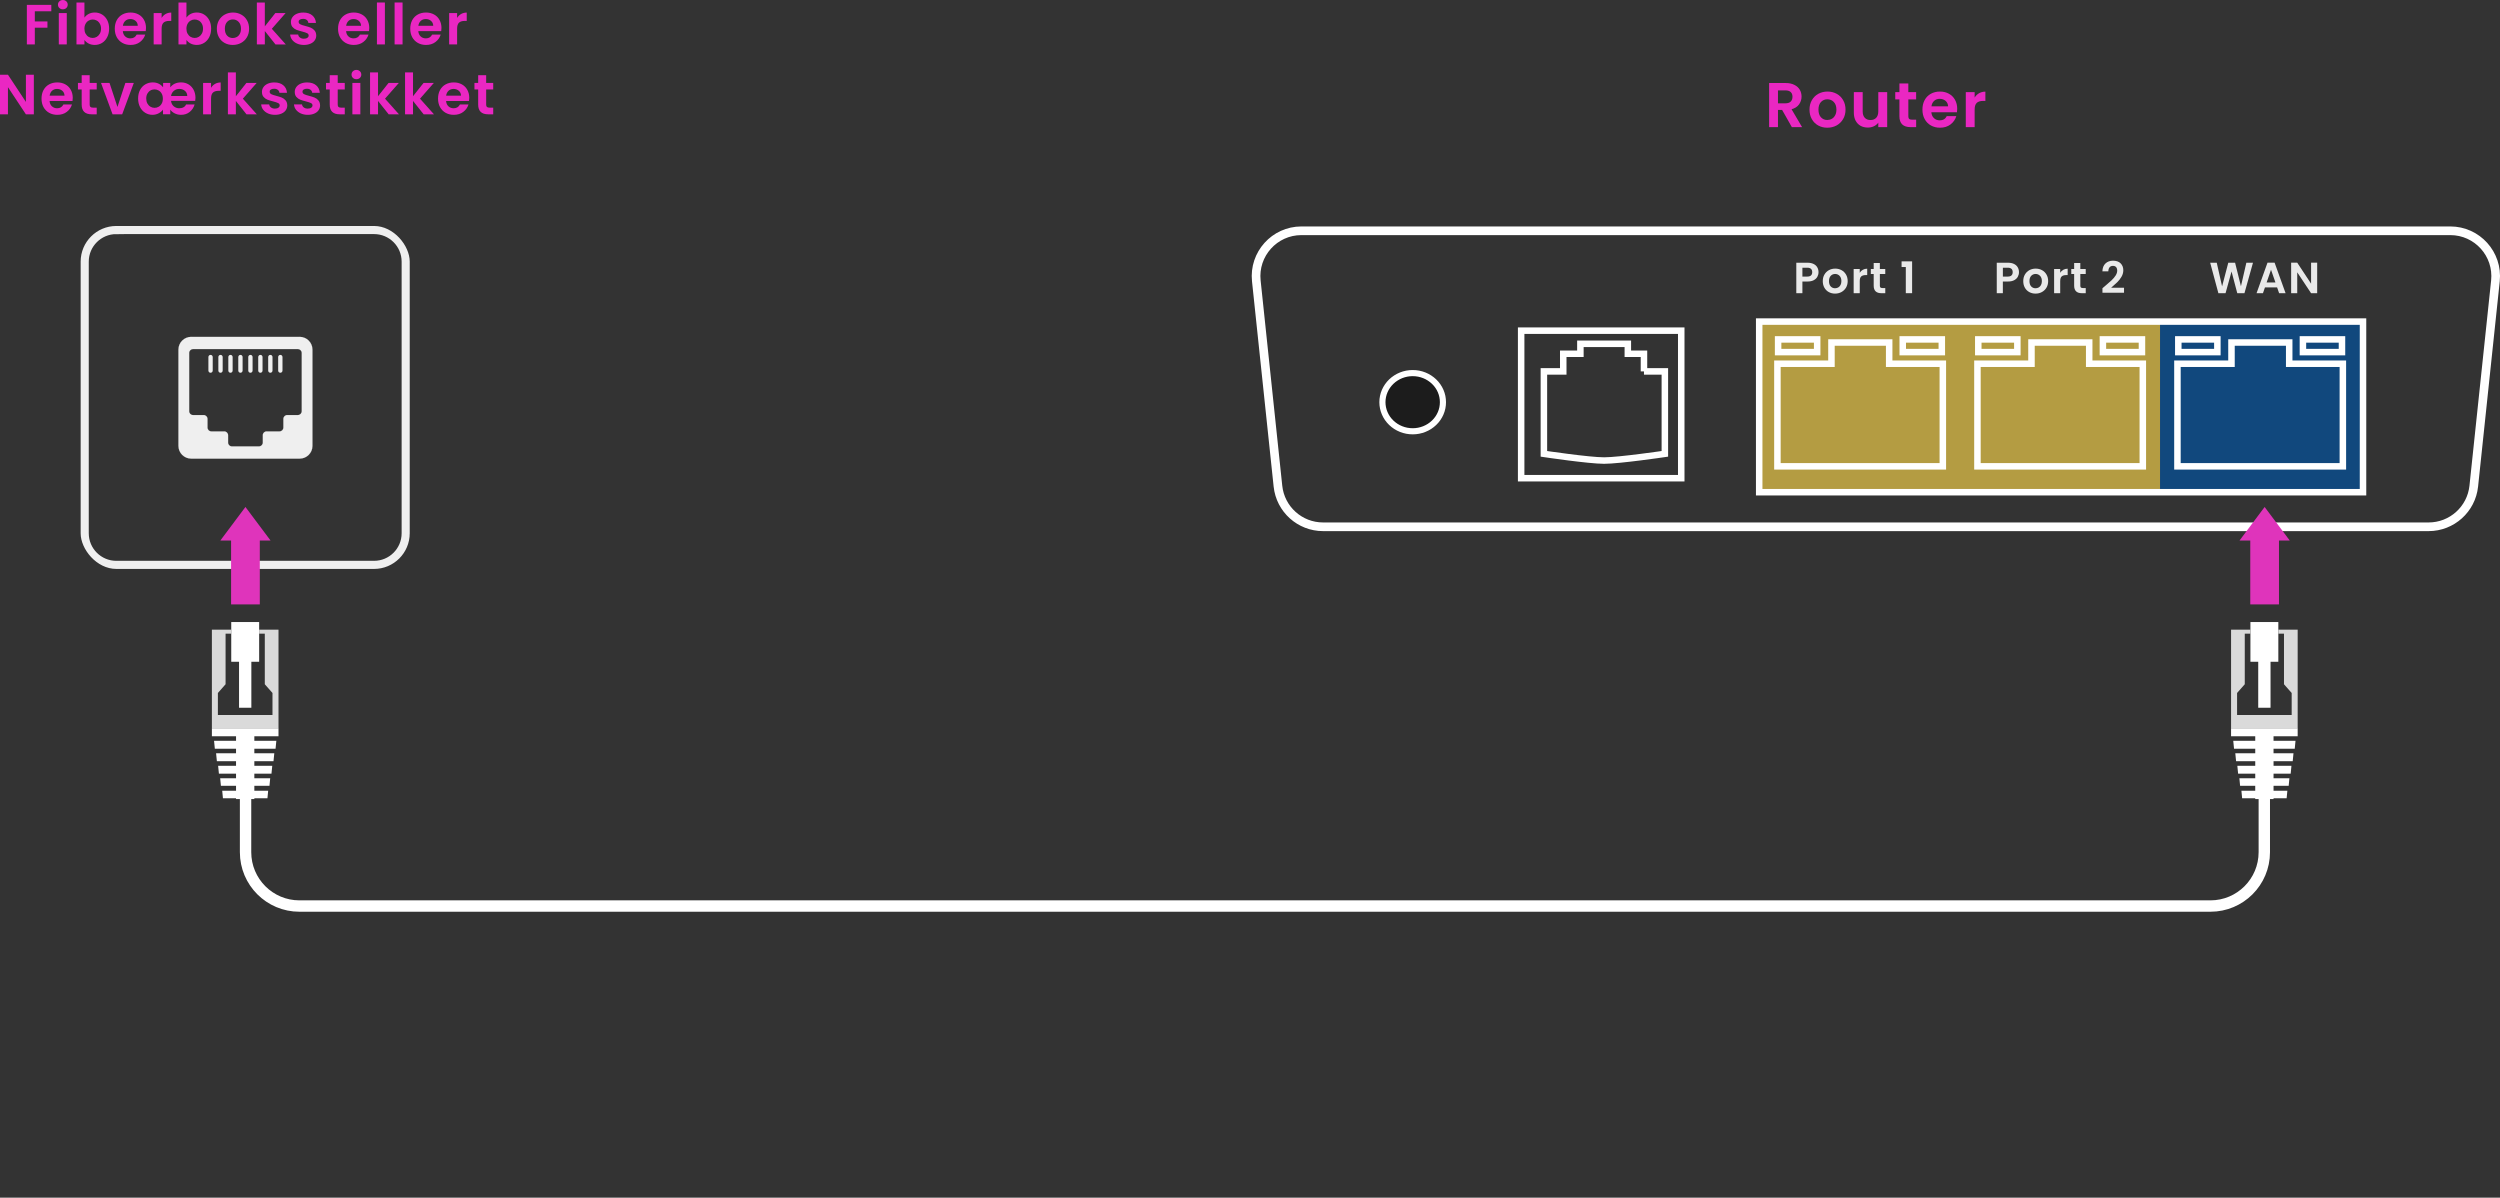 <?xml version="1.0" encoding="UTF-8"?>
<svg xmlns="http://www.w3.org/2000/svg" xmlns:xlink="http://www.w3.org/1999/xlink" id="Layer_1" data-name="Layer 1" viewBox="0 0 1538.09 736.86">
  <rect x="0" y="0" width="1538.09" height="736.86" fill="#333333" stroke="none"/>
  <defs>
    <style>      .cls-1 {        clip-path: url(#clippath-6);      }      .cls-2 {        clip-path: url(#clippath-7);      }      .cls-3 {        clip-path: url(#clippath-4);      }      .cls-4 {        clip-path: url(#clippath-9);      }      .cls-5 {        clip-path: url(#clippath-10);      }      .cls-6 {        fill: rgba(214, 183, 70, .79);      }      .cls-7 {        fill: #e9e9e9;      }      .cls-8 {        fill: #fff;      }      .cls-8, .cls-9 {        fill-rule: evenodd;      }      .cls-10 {        clip-path: url(#clippath-11);      }      .cls-11, .cls-12, .cls-13, .cls-14, .cls-15 {        fill: none;      }      .cls-16 {        fill: #ea27c2;      }      .cls-17 {        clip-path: url(#clippath-1);      }      .cls-12 {        stroke-miterlimit: 4;        stroke-width: 7px;      }      .cls-12, .cls-18, .cls-14, .cls-15 {        stroke: #fff;      }      .cls-19 {        clip-path: url(#clippath-5);      }      .cls-20 {        clip-path: url(#clippath-8);      }      .cls-18 {        fill: #1c1c1c;        stroke-width: 3.77px;      }      .cls-18, .cls-14, .cls-15 {        stroke-miterlimit: 13.33;      }      .cls-21 {        clip-path: url(#clippath-3);      }      .cls-22 {        clip-path: url(#clippath-12);      }      .cls-9 {        fill: #dadada;      }      .cls-23 {        fill: #df34bb;      }      .cls-24 {        fill: #efefef;      }      .cls-13 {        stroke: #efefef;        stroke-miterlimit: 3.99;        stroke-width: 9.98px;      }      .cls-14 {        stroke-width: 4px;      }      .cls-15 {        stroke-width: 5.33px;      }      .cls-25 {        clip-path: url(#clippath-2);      }      .cls-26 {        clip-path: url(#clippath-13);      }      .cls-27 {        clip-path: url(#clippath);      }      .cls-28 {        fill: rgba(8, 78, 144, .79);      }    </style>
    <clipPath id="clippath">
      <rect class="cls-11" x="893.3" y="154.53" width="188" height="172.5"></rect>
    </clipPath>
    <clipPath id="clippath-1">
      <rect class="cls-11" x="770.09" y="139.03" width="768" height="188"></rect>
    </clipPath>
    <clipPath id="clippath-2">
      <rect class="cls-11" x="1383.96" y="382.63" width="18.67" height="53.24"></rect>
    </clipPath>
    <clipPath id="clippath-3">
      <rect class="cls-11" x="1372.63" y="447.87" width="41" height="43.76"></rect>
    </clipPath>
    <clipPath id="clippath-4">
      <rect class="cls-11" x="1372.63" y="386.54" width="41" height="62.67"></rect>
    </clipPath>
    <clipPath id="clippath-5">
      <rect class="cls-11" x="141.3" y="382.63" width="18.67" height="53.24"></rect>
    </clipPath>
    <clipPath id="clippath-6">
      <rect class="cls-11" x="130.36" y="447.87" width="41" height="43.76"></rect>
    </clipPath>
    <clipPath id="clippath-7">
      <rect class="cls-11" x="130.36" y="386.54" width="41" height="62.67"></rect>
    </clipPath>
    <clipPath id="clippath-8">
      <rect class="cls-11" x="1377.83" y="311.88" width="31" height="59.99"></rect>
    </clipPath>
    <clipPath id="clippath-9">
      <rect class="cls-11" x="109.74" y="207.21" width="83" height="75"></rect>
    </clipPath>
    <clipPath id="clippath-10">
      <rect class="cls-11" x="109.74" y="207.21" width="83" height="75"></rect>
    </clipPath>
    <clipPath id="clippath-11">
      <rect class="cls-11" x="49.62" y="139.03" width="202.57" height="211"></rect>
    </clipPath>
    <clipPath id="clippath-12">
      <rect class="cls-11" x="49.62" y="139.03" width="202.46" height="211" rx="21.95" ry="21.95"></rect>
    </clipPath>
    <clipPath id="clippath-13">
      <rect class="cls-11" x="135.56" y="311.88" width="31" height="59.99"></rect>
    </clipPath>
  </defs>
  <g id="_8053cf5f39" data-name="8053cf5f39">
    <path class="cls-28" d="M1328.94,197.85h124.88v104.98h-124.88v-104.98Z"></path>
    <path class="cls-6" d="M1081.97,197.85h246.96v104.98h-246.96v-104.98Z"></path>
    <path class="cls-14" d="M1082.32,197.85h371.49v104.98h-371.49v-104.98Z"></path>
    <path class="cls-14" d="M1162.29,223.78v-13.06h-35.51v13.06h-33.25v63.13h101.77v-63.13h-33.01Z"></path>
    <path class="cls-14" d="M1093.96,208.82h24.03v7.81h-24.03v-7.81Z"></path>
    <path class="cls-14" d="M1170.64,208.82h24.03v7.81h-24.03v-7.81Z"></path>
    <path class="cls-14" d="M1285.35,223.78v-13.06h-35.51v13.06h-33.25v63.13h101.75v-63.13h-32.99Z"></path>
    <path class="cls-14" d="M1217.11,208.82h24.03v7.81h-24.03v-7.81Z"></path>
    <path class="cls-14" d="M1293.78,208.82h24.03v7.81h-24.03v-7.81Z"></path>
    <path class="cls-14" d="M1408.4,223.78v-13.06h-35.51v13.06h-33.25v63.13h101.77v-63.13h-33.01Z"></path>
    <path class="cls-14" d="M1340.17,208.82h24.03v7.81h-24.03v-7.81Z"></path>
    <path class="cls-14" d="M1416.84,208.82h24.03v7.81h-24.03v-7.81Z"></path>
    <path class="cls-14" d="M935.87,203.44h98.49v90.77h-98.49v-90.77Z"></path>
    <g class="cls-27">
      <path class="cls-14" d="M1011.43,228.5v-10.85h-9.93v-6.13h-29.19v6.13h-10.54v10.85h-11.91v50.72s27.73,4.13,37.04,4.13,37.38-4.13,37.38-4.13v-50.72h-12.85Z"></path>
    </g>
    <path class="cls-18" d="M887.75,247.44c0,1.18-.12,2.34-.35,3.49-.24,1.16-.59,2.28-1.06,3.36-.47,1.09-1.04,2.12-1.72,3.1-.68.98-1.45,1.88-2.32,2.71-.86.83-1.8,1.57-2.82,2.23-1.02.65-2.09,1.2-3.22,1.65-1.13.45-2.3.79-3.49,1.02-1.2.23-2.41.34-3.63.34s-2.44-.11-3.64-.34c-1.2-.23-2.36-.57-3.49-1.02-1.13-.45-2.2-1-3.22-1.65-1.02-.66-1.96-1.4-2.82-2.23-.86-.83-1.64-1.73-2.32-2.71-.68-.98-1.25-2.01-1.72-3.1-.47-1.08-.82-2.2-1.06-3.36-.24-1.15-.36-2.32-.36-3.49s.12-2.34.36-3.49c.23-1.15.59-2.27,1.06-3.36.47-1.08,1.04-2.12,1.72-3.09.68-.98,1.45-1.89,2.32-2.72.86-.83,1.8-1.57,2.82-2.22,1.02-.66,2.09-1.21,3.22-1.66,1.13-.45,2.29-.79,3.49-1.02,1.2-.23,2.41-.34,3.64-.34s2.43.11,3.63.34c1.2.23,2.36.57,3.49,1.02,1.13.45,2.2,1,3.22,1.66,1.02.65,1.95,1.4,2.82,2.22.86.83,1.64,1.74,2.32,2.72.68.97,1.25,2.01,1.72,3.09.47,1.09.82,2.21,1.06,3.36.23,1.16.35,2.32.35,3.49Z"></path>
    <g class="cls-17">
      <path class="cls-15" d="M1494.17,324.1h-680.16c-14.29,0-26.27-10.78-27.77-24.98l-13.31-126.29c-1.75-16.49,11.18-30.85,27.76-30.85h706.81c16.58,0,29.51,14.36,27.78,30.85l-13.33,126.29c-1.51,14.2-13.49,24.98-27.78,24.98Z"></path>
    </g>
    <path class="cls-12" d="M151.08,491.15v33.14c0,18.3,14.84,33.14,33.14,33.14h1175.72c18.3,0,33.14-14.84,33.14-33.14v-33.14"></path>
    <g class="cls-25">
      <path class="cls-8" d="M1384.53,382.7h17.18v24.44h-4.8v28.29h-7.57v-28.29h-4.8v-24.44"></path>
    </g>
    <g class="cls-21">
      <path class="cls-8" d="M1387.49,452.96h-14.86v-4.94h40.98v4.94h-14.85v2.82h13.52l-.47,4.85h-13.05v2.82h12.27l-.47,4.85h-11.79v2.83h11.01l-.47,4.85h-10.54v2.82h9.76l-.45,4.66h-9.31v3.02h8.5l-.45,4.66h-8.05v245.72h-11.27v-245.72h-8.06l-.44-4.66h8.5v-3.02h-9.31l-.44-4.66h9.76v-2.82h-10.54l-.48-4.85h11.02v-2.83h-11.79l-.48-4.85h12.27v-2.82h-13.05l-.48-4.85h13.53v-2.82"></path>
    </g>
    <g class="cls-3">
      <path class="cls-9" d="M1401.71,387.39h11.9v60.64h-40.98v-60.64h11.9v2.45h-3.47v31.14l-4.73,5.37v13.54h33.59v-13.54l-4.73-5.37v-31.14h-3.48v-2.45"></path>
    </g>
    <g class="cls-19">
      <path class="cls-8" d="M142.26,382.7h17.18v24.44h-4.8v28.29h-7.57v-28.29h-4.8v-24.44"></path>
    </g>
    <g class="cls-1">
      <path class="cls-8" d="M145.22,452.96h-14.86v-4.94h40.98v4.94h-14.86v2.82h13.53l-.48,4.85h-13.05v2.82h12.27l-.48,4.85h-11.79v2.83h11.02l-.48,4.85h-10.54v2.82h9.76l-.45,4.66h-9.31v3.02h8.51l-.45,4.66h-8.06v245.72h-11.26v-245.72h-8.06l-.45-4.66h8.51v-3.02h-9.31l-.45-4.66h9.76v-2.82h-10.54l-.48-4.85h11.02v-2.83h-11.79l-.48-4.85h12.27v-2.82h-13.05l-.47-4.85h13.53v-2.82"></path>
    </g>
    <g class="cls-2">
      <path class="cls-9" d="M159.44,387.39h11.9v60.64h-40.98v-60.64h11.9v2.45h-3.48v31.14l-4.73,5.37v13.54h33.59v-13.54l-4.73-5.37v-31.14h-3.47v-2.45"></path>
    </g>
    <g class="cls-20">
      <path class="cls-23" d="M1408.72,332.55h-6.61v39.3h-17.67v-39.3h-6.61l15.45-20.64,15.45,20.64Z"></path>
    </g>
    <path class="cls-24" d="M129.54,229.34c-.73,0-1.33-.59-1.33-1.33v-8.35c0-.73.6-1.33,1.33-1.33s1.33.59,1.33,1.33v8.35c0,.73-.59,1.33-1.33,1.33"></path>
    <path class="cls-24" d="M135.67,229.34c-.73,0-1.33-.59-1.33-1.33v-8.35c0-.73.59-1.33,1.33-1.33s1.33.59,1.33,1.33v8.35c0,.73-.59,1.33-1.33,1.33"></path>
    <path class="cls-24" d="M141.8,229.34c-.73,0-1.33-.59-1.33-1.33v-8.35c0-.73.6-1.33,1.33-1.33s1.33.59,1.33,1.33v8.35c0,.73-.59,1.33-1.33,1.33"></path>
    <path class="cls-24" d="M147.93,229.34c-.73,0-1.33-.59-1.33-1.33v-8.35c0-.73.59-1.33,1.33-1.33s1.33.59,1.33,1.33v8.35c0,.73-.6,1.33-1.33,1.33"></path>
    <path class="cls-24" d="M154.07,229.34c-.73,0-1.33-.59-1.33-1.33v-8.35c0-.73.59-1.33,1.33-1.33s1.33.59,1.33,1.33v8.35c0,.73-.59,1.33-1.33,1.33"></path>
    <path class="cls-24" d="M160.2,229.34c-.73,0-1.33-.59-1.33-1.33v-8.35c0-.73.6-1.33,1.33-1.33s1.33.59,1.33,1.33v8.35c0,.73-.59,1.33-1.33,1.33"></path>
    <path class="cls-24" d="M166.33,229.34c-.73,0-1.33-.59-1.33-1.33v-8.35c0-.73.59-1.33,1.33-1.33s1.33.59,1.33,1.33v8.35c0,.73-.6,1.33-1.33,1.33"></path>
    <path class="cls-24" d="M172.47,229.34c-.73,0-1.33-.59-1.33-1.33v-8.35c0-.73.6-1.33,1.33-1.33s1.33.59,1.33,1.33v8.35c0,.73-.59,1.33-1.33,1.33"></path>
    <g class="cls-4">
      <path class="cls-24" d="M185.62,253v-35.88c0-1.29-1.05-2.34-2.34-2.34h-64.55c-1.29,0-2.34,1.05-2.34,2.34v35.88c0,1.3,1.05,2.35,2.34,2.35h6.59c1.3,0,2.35,1.05,2.35,2.35v5.35c0,1.3,1.05,2.35,2.34,2.35h7.97c1.3,0,2.35,1.05,2.35,2.34v4.54c0,1.3,1.05,2.35,2.34,2.35h16.66c1.29,0,2.34-1.05,2.34-2.35v-4.54c0-1.3,1.05-2.34,2.35-2.34h7.97c1.3,0,2.35-1.05,2.35-2.35v-5.35c0-1.3,1.05-2.35,2.34-2.35h6.59c1.29,0,2.34-1.05,2.34-2.35ZM192.24,215.11v59.19c0,4.35-3.52,7.87-7.87,7.87h-66.73c-4.34,0-7.87-3.52-7.87-7.87v-59.19c0-4.35,3.53-7.87,7.87-7.87h66.73c4.35,0,7.87,3.52,7.87,7.87"></path>
    </g>
    <path class="cls-24" d="M118.72,214.81c-1.28,0-2.31,1.04-2.31,2.32v35.88c0,1.28,1.04,2.32,2.31,2.32h6.59c1.31,0,2.38,1.07,2.38,2.38v5.35c0,1.28,1.04,2.32,2.32,2.32h7.97c1.31,0,2.38,1.07,2.38,2.38v4.54c0,1.28,1.04,2.32,2.31,2.32h16.66c1.28,0,2.32-1.04,2.32-2.32v-4.54c0-1.31,1.06-2.38,2.38-2.38h7.97c1.28,0,2.32-1.04,2.32-2.32v-5.35c0-1.31,1.06-2.38,2.38-2.38h6.59c1.28,0,2.32-1.04,2.32-2.32v-35.88c0-1.28-1.04-2.32-2.32-2.32h-64.55ZM159.33,274.67h-16.66c-1.31,0-2.37-1.07-2.37-2.38v-4.54c0-1.28-1.04-2.32-2.32-2.32h-7.97c-1.31,0-2.38-1.06-2.38-2.38v-5.35c0-1.28-1.04-2.32-2.32-2.32h-6.59c-1.31,0-2.38-1.07-2.38-2.38v-35.88c0-1.31,1.07-2.38,2.38-2.38h64.55c1.31,0,2.38,1.07,2.38,2.38v35.88c0,1.31-1.07,2.38-2.38,2.38h-6.59c-1.28,0-2.32,1.04-2.32,2.32v5.35c0,1.31-1.06,2.38-2.38,2.38h-7.97c-1.28,0-2.32,1.04-2.32,2.32v4.54c0,1.31-1.07,2.38-2.38,2.38"></path>
    <g class="cls-5">
      <path class="cls-24" d="M117.64,207.27c-4.32,0-7.84,3.52-7.84,7.84v59.19c0,4.32,3.52,7.84,7.84,7.84h66.73c4.32,0,7.84-3.52,7.84-7.84v-59.19c0-4.32-3.52-7.84-7.84-7.84h-66.73ZM184.37,282.2h-66.73c-4.35,0-7.9-3.55-7.9-7.9v-59.19c0-4.36,3.54-7.9,7.9-7.9h66.73c4.35,0,7.9,3.54,7.9,7.9v59.19c0,4.35-3.55,7.9-7.9,7.9"></path>
    </g>
    <g class="cls-10">
      <g class="cls-22">
        <path class="cls-13" d="M71.57,139.03h158.57c12.13,0,21.95,9.83,21.95,21.95v167.1c0,12.12-9.82,21.95-21.95,21.95H71.57c-12.12,0-21.95-9.83-21.95-21.95v-167.1c0-12.12,9.83-21.95,21.95-21.95Z"></path>
      </g>
    </g>
    <g class="cls-26">
      <path class="cls-23" d="M166.45,332.55h-6.61v39.3h-17.67v-39.3h-6.61l15.44-20.64,15.45,20.64Z"></path>
    </g>
    <path class="cls-16" d="M31.57,3v3.94h-10.15v6.25h7.77v3.85h-7.77v10.29h-4.9V3h15.04Z"></path>
    <path class="cls-16" d="M38.66,5.73c-.86,0-1.58-.27-2.15-.81-.57-.55-.85-1.23-.85-2.04s.28-1.5.85-2.04c.57-.55,1.28-.83,2.15-.83s1.57.28,2.15.83c.57.54.85,1.22.85,2.04s-.29,1.49-.85,2.04c-.57.54-1.29.81-2.15.81ZM41.08,8.02v19.31h-4.9V8.02h4.9Z"></path>
    <path class="cls-16" d="M51.95,10.85c.63-.93,1.48-1.69,2.58-2.27,1.11-.58,2.38-.88,3.79-.88,1.65,0,3.15.41,4.48,1.23,1.33.81,2.39,1.96,3.17,3.46.78,1.5,1.17,3.24,1.17,5.21s-.39,3.72-1.17,5.25c-.78,1.53-1.83,2.71-3.17,3.54s-2.83,1.25-4.48,1.25c-1.45,0-2.71-.29-3.79-.85-1.07-.57-1.93-1.3-2.58-2.21v2.75h-4.9V1.54h4.9v9.31ZM62.16,17.6c0-1.15-.24-2.15-.73-3-.47-.86-1.1-1.51-1.88-1.94-.78-.44-1.62-.67-2.52-.67s-1.72.23-2.5.69c-.78.45-1.41,1.1-1.88,1.96-.47.86-.71,1.88-.71,3.04s.23,2.16.71,3.02c.47.86,1.09,1.52,1.88,1.98.78.45,1.61.67,2.5.67s1.74-.23,2.52-.69c.78-.47,1.4-1.13,1.88-1.98.48-.86.73-1.89.73-3.08Z"></path>
    <path class="cls-16" d="M89.82,17.27c0,.7-.05,1.32-.15,1.88h-14.1c.11,1.39.59,2.48,1.46,3.27.86.79,1.92,1.19,3.17,1.19,1.82,0,3.11-.78,3.88-2.33h5.27c-.57,1.86-1.65,3.39-3.23,4.58-1.57,1.2-3.51,1.79-5.81,1.79-1.86,0-3.53-.41-5-1.23-1.47-.83-2.63-2-3.46-3.5-.82-1.51-1.23-3.26-1.23-5.23s.4-3.76,1.21-5.27c.82-1.51,1.96-2.67,3.42-3.48,1.47-.82,3.16-1.23,5.06-1.23s3.48.4,4.94,1.19,2.58,1.92,3.38,3.38c.8,1.45,1.21,3.11,1.21,5ZM84.76,15.88c-.02-1.26-.47-2.27-1.35-3.02-.88-.76-1.95-1.15-3.23-1.15-1.21,0-2.23.37-3.06,1.1-.82.74-1.33,1.76-1.52,3.06h9.17Z"></path>
    <path class="cls-16" d="M99.44,11.02c.63-1.03,1.44-1.82,2.44-2.4,1.01-.58,2.17-.88,3.48-.88v5.13h-1.29c-1.53,0-2.68.36-3.46,1.08-.78.71-1.17,1.96-1.17,3.75v9.63h-4.9V8.02h4.9v3Z"></path>
    <path class="cls-16" d="M114.71,10.85c.63-.93,1.48-1.69,2.58-2.27,1.11-.58,2.38-.88,3.79-.88,1.65,0,3.15.41,4.48,1.23,1.33.81,2.39,1.96,3.17,3.46.78,1.5,1.17,3.24,1.17,5.21s-.39,3.72-1.17,5.25c-.78,1.53-1.83,2.71-3.17,3.54s-2.83,1.25-4.48,1.25c-1.45,0-2.71-.29-3.79-.85-1.07-.57-1.93-1.3-2.58-2.21v2.75h-4.9V1.54h4.9v9.31ZM124.91,17.6c0-1.15-.24-2.15-.73-3-.47-.86-1.1-1.51-1.88-1.94-.78-.44-1.62-.67-2.52-.67s-1.72.23-2.5.69c-.78.45-1.41,1.1-1.88,1.96-.47.86-.71,1.88-.71,3.04s.23,2.16.71,3.02c.47.86,1.09,1.52,1.88,1.98.78.45,1.61.67,2.5.67s1.74-.23,2.52-.69c.78-.47,1.4-1.13,1.88-1.98.48-.86.73-1.89.73-3.08Z"></path>
    <path class="cls-16" d="M143.2,27.65c-1.86,0-3.54-.41-5.02-1.23-1.49-.83-2.66-2-3.5-3.5-.85-1.51-1.27-3.26-1.27-5.23s.43-3.73,1.29-5.23c.88-1.51,2.07-2.68,3.58-3.5,1.51-.83,3.2-1.25,5.06-1.25s3.54.42,5.04,1.25c1.51.82,2.7,1.99,3.56,3.5.88,1.5,1.31,3.24,1.31,5.23s-.45,3.72-1.33,5.23c-.89,1.5-2.1,2.67-3.63,3.5-1.52.82-3.22,1.23-5.1,1.23ZM143.2,23.4c.89,0,1.72-.21,2.5-.65.78-.43,1.4-1.07,1.85-1.94.47-.86.71-1.9.71-3.13,0-1.84-.49-3.26-1.46-4.25-.96-.98-2.14-1.48-3.54-1.48s-2.56.49-3.5,1.48c-.95.99-1.42,2.41-1.42,4.25s.46,3.24,1.38,4.23c.93.99,2.09,1.48,3.48,1.48Z"></path>
    <path class="cls-16" d="M169.47,27.33l-6.54-8.23v8.23h-4.9V1.54h4.9v14.67l6.48-8.19h6.33l-8.5,9.69,8.58,9.63h-6.35Z"></path>
    <path class="cls-16" d="M186.96,27.65c-1.58,0-3-.29-4.25-.85-1.25-.57-2.24-1.34-2.98-2.31-.74-.97-1.14-2.05-1.21-3.25h4.92c.09.75.46,1.37,1.1,1.85.64.49,1.43.73,2.38.73s1.66-.19,2.19-.56c.53-.38.79-.84.79-1.42,0-.64-.32-1.11-.96-1.42-.64-.32-1.66-.66-3.06-1.02-1.43-.36-2.61-.72-3.54-1.08-.92-.38-1.71-.94-2.38-1.71-.66-.76-.98-1.8-.98-3.1,0-1.07.3-2.04.92-2.92.63-.89,1.51-1.59,2.65-2.1,1.15-.51,2.51-.77,4.06-.77,2.3,0,4.14.58,5.5,1.73,1.38,1.16,2.13,2.7,2.27,4.65h-4.67c-.07-.76-.39-1.36-.96-1.81-.57-.46-1.33-.69-2.27-.69-.89,0-1.57.17-2.04.5-.47.32-.71.77-.71,1.33,0,.66.32,1.16.96,1.5.65.33,1.67.68,3.04,1.02,1.39.35,2.53.71,3.44,1.08.92.38,1.7.95,2.35,1.73.67.78,1.01,1.81,1.04,3.08,0,1.11-.31,2.11-.94,3-.61.88-1.49,1.56-2.65,2.06-1.14.5-2.48.75-4.02.75Z"></path>
    <path class="cls-16" d="M227.18,17.27c0,.7-.05,1.32-.15,1.88h-14.1c.11,1.39.59,2.48,1.46,3.27.86.79,1.92,1.19,3.17,1.19,1.82,0,3.11-.78,3.88-2.33h5.27c-.57,1.86-1.65,3.39-3.23,4.58-1.57,1.2-3.51,1.79-5.81,1.79-1.86,0-3.53-.41-5-1.23-1.47-.83-2.63-2-3.46-3.5-.82-1.51-1.23-3.26-1.23-5.23s.4-3.76,1.21-5.27c.82-1.51,1.96-2.67,3.42-3.48,1.47-.82,3.16-1.23,5.06-1.23s3.48.4,4.94,1.19,2.58,1.92,3.38,3.38c.8,1.45,1.21,3.11,1.21,5ZM222.12,15.88c-.02-1.26-.47-2.27-1.35-3.02-.88-.76-1.95-1.15-3.23-1.15-1.21,0-2.23.37-3.06,1.1-.82.74-1.33,1.76-1.52,3.06h9.17Z"></path>
    <path class="cls-16" d="M236.8,1.54v25.79h-4.9V1.54h4.9Z"></path>
    <path class="cls-16" d="M247.67,1.54v25.79h-4.9V1.54h4.9Z"></path>
    <path class="cls-16" d="M271.6,17.27c0,.7-.05,1.32-.15,1.88h-14.1c.11,1.39.59,2.48,1.46,3.27.86.79,1.92,1.19,3.17,1.19,1.82,0,3.11-.78,3.88-2.33h5.27c-.57,1.86-1.65,3.39-3.23,4.58-1.57,1.2-3.51,1.79-5.81,1.79-1.86,0-3.53-.41-5-1.23-1.47-.83-2.63-2-3.46-3.5-.82-1.51-1.23-3.26-1.23-5.23s.4-3.76,1.21-5.27c.82-1.51,1.96-2.67,3.42-3.48,1.47-.82,3.16-1.23,5.06-1.23s3.48.4,4.94,1.19,2.58,1.92,3.38,3.38c.8,1.45,1.21,3.11,1.21,5ZM266.54,15.88c-.02-1.26-.47-2.27-1.35-3.02-.88-.76-1.95-1.15-3.23-1.15-1.21,0-2.23.37-3.06,1.1-.82.74-1.33,1.76-1.52,3.06h9.17Z"></path>
    <path class="cls-16" d="M281.23,11.02c.63-1.03,1.44-1.82,2.44-2.4,1.01-.58,2.17-.88,3.48-.88v5.13h-1.29c-1.53,0-2.68.36-3.46,1.08-.78.71-1.17,1.96-1.17,3.75v9.63h-4.9V8.02h4.9v3Z"></path>
    <path class="cls-16" d="M20.81,70.33h-4.88l-11.04-16.69v16.69H0v-24.35h4.9l11.04,16.73v-16.73h4.88v24.35Z"></path>
    <path class="cls-16" d="M44.75,60.27c0,.7-.05,1.32-.15,1.88h-14.1c.11,1.39.59,2.48,1.46,3.27.86.79,1.92,1.19,3.17,1.19,1.82,0,3.11-.78,3.88-2.33h5.27c-.57,1.86-1.65,3.39-3.23,4.58-1.57,1.2-3.51,1.79-5.81,1.79-1.86,0-3.53-.41-5-1.23-1.47-.83-2.63-2-3.46-3.5-.82-1.51-1.23-3.26-1.23-5.23s.4-3.76,1.21-5.27c.82-1.51,1.96-2.67,3.42-3.48,1.47-.82,3.16-1.23,5.06-1.23s3.48.4,4.94,1.19,2.58,1.92,3.38,3.38c.8,1.45,1.21,3.11,1.21,5ZM39.69,58.88c-.02-1.26-.47-2.27-1.35-3.02-.88-.76-1.95-1.15-3.23-1.15-1.21,0-2.23.37-3.06,1.1-.82.74-1.33,1.76-1.52,3.06h9.17Z"></path>
    <path class="cls-16" d="M55.17,55.04v9.33c0,.66.15,1.13.46,1.42.32.29.85.44,1.6.44h2.27v4.1h-3.08c-4.11,0-6.17-2-6.17-6v-9.29h-2.29v-4.02h2.29v-4.77h4.92v4.77h4.33v4.02h-4.33Z"></path>
    <path class="cls-16" d="M72.25,65.83l4.88-14.81h5.19l-7.15,19.31h-5.92l-7.1-19.31h5.23l4.88,14.81Z"></path>
    <path class="cls-16" d="M120.26,60.23c0,.52-.06,1.12-.17,1.81h-14.88c.18,1.46.75,2.58,1.71,3.38.97.79,2.06,1.19,3.27,1.19,1.11,0,2.03-.21,2.75-.63.72-.42,1.23-.98,1.54-1.71h5.25c-.53,1.86-1.53,3.39-3,4.58-1.46,1.2-3.24,1.79-5.33,1.79-1.42,0-2.72-.29-3.9-.88-1.17-.58-2.08-1.34-2.75-2.29v2.85h-4.46v-2.85c-.72.95-1.65,1.71-2.77,2.29-1.11.58-2.35.88-3.73.88-1.63,0-3.11-.42-4.46-1.25-1.35-.83-2.41-2.01-3.19-3.54-.78-1.53-1.17-3.28-1.17-5.25s.39-3.71,1.17-5.21c.78-1.5,1.85-2.65,3.23-3.46,1.38-.82,2.91-1.23,4.6-1.23,2.69,0,4.82,1.02,6.38,3.04v-2.73h4.4v2.73c.83-1.05,1.79-1.82,2.88-2.31,1.09-.48,2.35-.73,3.77-.73,1.72,0,3.25.41,4.58,1.21,1.34.81,2.4,1.94,3.15,3.4.75,1.45,1.13,3.08,1.13,4.92ZM115.22,59.08c-.03-1.33-.51-2.4-1.44-3.19-.93-.79-2.09-1.19-3.48-1.19-1.28,0-2.39.4-3.33,1.19-.95.78-1.53,1.84-1.75,3.19h10ZM95.07,66.35c.9,0,1.75-.22,2.54-.67.79-.46,1.42-1.11,1.88-1.96.47-.84.71-1.86.71-3.04s-.24-2.21-.71-3.06c-.46-.84-1.08-1.49-1.88-1.94-.79-.46-1.64-.69-2.54-.69s-1.76.22-2.52.67c-.77.43-1.39,1.08-1.88,1.94-.47.85-.71,1.85-.71,3s.23,2.19.71,3.06c.48.86,1.11,1.53,1.9,2,.78.46,1.61.69,2.5.69Z"></path>
    <path class="cls-16" d="M129.85,54.02c.63-1.03,1.44-1.82,2.44-2.4,1.01-.58,2.17-.88,3.48-.88v5.13h-1.29c-1.53,0-2.68.36-3.46,1.08-.78.71-1.17,1.96-1.17,3.75v9.63h-4.9v-19.31h4.9v3Z"></path>
    <path class="cls-16" d="M151.65,70.33l-6.54-8.23v8.23h-4.9v-25.79h4.9v14.67l6.48-8.19h6.33l-8.5,9.69,8.58,9.63h-6.35Z"></path>
    <path class="cls-16" d="M169.14,70.65c-1.58,0-3-.29-4.25-.85-1.25-.57-2.24-1.34-2.98-2.31-.74-.97-1.14-2.05-1.21-3.25h4.92c.09.75.46,1.37,1.1,1.85.64.49,1.43.73,2.38.73s1.66-.19,2.19-.56c.53-.38.79-.84.79-1.42,0-.64-.32-1.11-.96-1.42-.64-.32-1.66-.66-3.06-1.02-1.43-.36-2.61-.72-3.54-1.08-.92-.38-1.71-.94-2.38-1.71-.66-.76-.98-1.8-.98-3.1,0-1.07.3-2.04.92-2.92.63-.89,1.51-1.59,2.65-2.1,1.15-.51,2.51-.77,4.06-.77,2.3,0,4.14.58,5.5,1.73,1.38,1.16,2.13,2.7,2.27,4.65h-4.67c-.07-.76-.39-1.36-.96-1.81-.57-.46-1.33-.69-2.27-.69-.89,0-1.57.17-2.04.5-.47.32-.71.77-.71,1.33,0,.66.32,1.16.96,1.5.65.33,1.67.68,3.04,1.02,1.39.35,2.53.71,3.44,1.08.92.38,1.7.95,2.35,1.73.67.78,1.01,1.81,1.04,3.08,0,1.11-.31,2.11-.94,3-.61.88-1.49,1.56-2.65,2.06-1.14.5-2.48.75-4.02.75Z"></path>
    <path class="cls-16" d="M189.32,70.65c-1.58,0-3-.29-4.25-.85-1.25-.57-2.24-1.34-2.98-2.31-.74-.97-1.14-2.05-1.21-3.25h4.92c.09.75.46,1.37,1.1,1.85.64.49,1.43.73,2.38.73s1.66-.19,2.19-.56c.53-.38.79-.84.79-1.42,0-.64-.32-1.11-.96-1.42-.64-.32-1.66-.66-3.06-1.02-1.43-.36-2.61-.72-3.54-1.08-.92-.38-1.71-.94-2.38-1.71-.66-.76-.98-1.8-.98-3.1,0-1.07.3-2.04.92-2.92.63-.89,1.51-1.59,2.65-2.1,1.15-.51,2.51-.77,4.06-.77,2.3,0,4.14.58,5.5,1.73,1.38,1.16,2.13,2.7,2.27,4.65h-4.67c-.07-.76-.39-1.36-.96-1.81-.57-.46-1.33-.69-2.27-.69-.89,0-1.57.17-2.04.5-.47.32-.71.77-.71,1.33,0,.66.32,1.16.96,1.5.65.33,1.67.68,3.04,1.02,1.39.35,2.53.71,3.44,1.08.92.38,1.7.95,2.35,1.73.67.78,1.01,1.81,1.04,3.08,0,1.11-.31,2.11-.94,3-.61.88-1.49,1.56-2.65,2.06-1.14.5-2.48.75-4.02.75Z"></path>
    <path class="cls-16" d="M207.78,55.04v9.33c0,.66.15,1.13.46,1.42.32.29.85.44,1.6.44h2.27v4.1h-3.08c-4.11,0-6.17-2-6.17-6v-9.29h-2.29v-4.02h2.29v-4.77h4.92v4.77h4.33v4.02h-4.33Z"></path>
    <path class="cls-16" d="M219.28,48.73c-.86,0-1.58-.27-2.15-.81-.57-.55-.85-1.23-.85-2.04s.28-1.5.85-2.04c.57-.55,1.28-.83,2.15-.83s1.57.28,2.15.83c.57.54.85,1.22.85,2.04s-.29,1.49-.85,2.04c-.57.54-1.29.81-2.15.81ZM221.7,51.02v19.31h-4.9v-19.31h4.9Z"></path>
    <path class="cls-16" d="M239.11,70.33l-6.54-8.23v8.23h-4.9v-25.79h4.9v14.67l6.48-8.19h6.33l-8.5,9.69,8.58,9.63h-6.35Z"></path>
    <path class="cls-16" d="M260.64,70.33l-6.54-8.23v8.23h-4.9v-25.79h4.9v14.67l6.48-8.19h6.33l-8.5,9.69,8.58,9.63h-6.35Z"></path>
    <path class="cls-16" d="M288.7,60.27c0,.7-.05,1.32-.15,1.88h-14.1c.11,1.39.59,2.48,1.46,3.27.86.79,1.92,1.19,3.17,1.19,1.82,0,3.11-.78,3.88-2.33h5.27c-.57,1.86-1.65,3.39-3.23,4.58-1.57,1.2-3.51,1.79-5.81,1.79-1.86,0-3.53-.41-5-1.23-1.47-.83-2.63-2-3.46-3.5-.82-1.51-1.23-3.26-1.23-5.23s.4-3.76,1.21-5.27c.82-1.51,1.96-2.67,3.42-3.48,1.47-.82,3.16-1.23,5.06-1.23s3.48.4,4.94,1.19,2.58,1.92,3.38,3.38c.8,1.45,1.21,3.11,1.21,5ZM283.63,58.88c-.02-1.26-.47-2.27-1.35-3.02-.88-.76-1.95-1.15-3.23-1.15-1.21,0-2.23.37-3.06,1.1-.82.74-1.33,1.76-1.52,3.06h9.17Z"></path>
    <path class="cls-16" d="M299.11,55.04v9.33c0,.66.15,1.13.46,1.42.32.29.85.44,1.6.44h2.27v4.1h-3.08c-4.11,0-6.17-2-6.17-6v-9.29h-2.29v-4.02h2.29v-4.77h4.92v4.77h4.33v4.02h-4.33Z"></path>
    <path class="cls-16" d="M1102.41,78.21l-5.98-10.56h-2.56v10.56h-5.44v-27.13h10.17c2.09,0,3.88.38,5.35,1.13,1.48.74,2.59,1.73,3.33,2.98.73,1.25,1.1,2.66,1.1,4.21,0,1.79-.52,3.41-1.56,4.85-1.03,1.43-2.56,2.42-4.6,2.96l6.48,11h-6.29ZM1093.87,63.57h4.54c1.47,0,2.57-.35,3.29-1.06.73-.72,1.1-1.71,1.1-2.98s-.37-2.21-1.1-2.9c-.72-.68-1.82-1.02-3.29-1.02h-4.54v7.96Z"></path>
    <path class="cls-16" d="M1124.19,78.57c-2.07,0-3.93-.46-5.58-1.38-1.66-.93-2.96-2.23-3.92-3.92-.95-1.68-1.42-3.63-1.42-5.83s.48-4.13,1.46-5.81c.97-1.69,2.3-3,3.98-3.92,1.69-.92,3.57-1.38,5.65-1.38s3.94.46,5.63,1.38c1.69.92,3.02,2.22,3.98,3.92.97,1.68,1.46,3.62,1.46,5.81s-.5,4.16-1.5,5.83c-.99,1.68-2.33,2.99-4.02,3.92-1.7.92-3.6,1.38-5.71,1.38ZM1124.19,73.82c.98,0,1.91-.23,2.77-.71.88-.48,1.57-1.21,2.08-2.17.53-.96.79-2.13.79-3.5,0-2.04-.54-3.61-1.63-4.71-1.07-1.09-2.39-1.65-3.94-1.65s-2.86.55-3.92,1.65c-1.04,1.1-1.56,2.67-1.56,4.71s.51,3.64,1.54,4.73c1.03,1.1,2.31,1.65,3.85,1.65Z"></path>
    <path class="cls-16" d="M1161.07,56.69v21.52h-5.48v-2.73c-.7.95-1.6,1.68-2.73,2.21-1.13.53-2.35.79-3.69.79-1.68,0-3.17-.35-4.46-1.06-1.29-.72-2.31-1.77-3.06-3.15-.74-1.39-1.1-3.04-1.1-4.96v-12.63h5.44v11.85c0,1.71.43,3.02,1.29,3.94.86.92,2.03,1.38,3.5,1.38s2.67-.46,3.52-1.38c.86-.92,1.29-2.23,1.29-3.94v-11.85h5.48Z"></path>
    <path class="cls-16" d="M1174.08,61.15v10.42c0,.72.17,1.25.52,1.58.34.32.94.48,1.77.48h2.52v4.58h-3.42c-4.58,0-6.88-2.23-6.88-6.69v-10.38h-2.56v-4.46h2.56v-5.33h5.48v5.33h4.81v4.46h-4.81Z"></path>
    <path class="cls-16" d="M1204.14,66.98c0,.78-.05,1.48-.15,2.1h-15.75c.14,1.56.69,2.77,1.65,3.65s2.13,1.31,3.52,1.31c2.03,0,3.46-.86,4.31-2.6h5.88c-.63,2.08-1.82,3.79-3.58,5.13-1.75,1.33-3.91,2-6.48,2-2.07,0-3.93-.46-5.58-1.38-1.64-.93-2.92-2.23-3.83-3.92-.92-1.68-1.38-3.63-1.38-5.83s.45-4.17,1.35-5.85c.9-1.68,2.17-2.97,3.79-3.88,1.64-.92,3.52-1.38,5.65-1.38s3.86.45,5.48,1.33c1.63.88,2.88,2.13,3.77,3.75.9,1.61,1.35,3.47,1.35,5.56ZM1198.52,65.42c-.03-1.39-.54-2.51-1.52-3.35-.99-.84-2.19-1.27-3.6-1.27s-2.49.41-3.42,1.23c-.92.82-1.48,1.95-1.69,3.4h10.23Z"></path>
    <path class="cls-16" d="M1214.87,60.03c.69-1.14,1.6-2.03,2.73-2.67,1.13-.65,2.42-.98,3.88-.98v5.71h-1.44c-1.71,0-3,.41-3.88,1.21-.86.81-1.29,2.2-1.29,4.19v10.73h-5.44v-21.52h5.44v3.33Z"></path>
    <path class="cls-7" d="M1386.12,161.64l-5.25,18.75h-4.42l-3.52-13.35-3.69,13.35-4.4.02-5.06-18.77h4.04l3.29,14.56,3.81-14.56h4.19l3.6,14.48,3.33-14.48h4.06Z"></path>
    <path class="cls-7" d="M1400.96,176.83h-7.48l-1.23,3.56h-3.94l6.73-18.77h4.38l6.75,18.77h-3.98l-1.23-3.56ZM1399.94,173.8l-2.73-7.83-2.71,7.83h5.44Z"></path>
    <path class="cls-7" d="M1425.61,180.39h-3.75l-8.52-12.85v12.85h-3.75v-18.77h3.75l8.52,12.9v-12.9h3.75v18.77Z"></path>
    <path class="cls-7" d="M1118.82,167.45c0,1-.24,1.94-.71,2.81-.47.88-1.22,1.58-2.23,2.13-1.02.54-2.29.81-3.83.81h-3.15v7.19h-3.75v-18.75h6.9c1.46,0,2.69.25,3.71.75,1.03.5,1.79,1.2,2.29,2.08.51.88.77,1.87.77,2.98ZM1111.88,170.16c1.04,0,1.81-.23,2.31-.71.5-.47.75-1.14.75-2,0-1.83-1.02-2.75-3.06-2.75h-2.98v5.46h2.98Z"></path>
    <path class="cls-7" d="M1128.99,180.64c-1.43,0-2.72-.32-3.88-.96-1.14-.64-2.04-1.53-2.69-2.69-.66-1.17-.98-2.51-.98-4.04s.33-2.86,1-4.02c.68-1.17,1.59-2.07,2.75-2.71,1.17-.64,2.46-.96,3.9-.96s2.73.32,3.9.96c1.17.64,2.08,1.54,2.75,2.71.68,1.16,1.02,2.49,1.02,4.02s-.35,2.88-1.04,4.04c-.7,1.16-1.64,2.05-2.81,2.69-1.17.64-2.47.96-3.92.96ZM1128.99,177.35c.68,0,1.32-.16,1.92-.48.59-.33,1.07-.83,1.44-1.5.36-.67.54-1.47.54-2.42,0-1.42-.38-2.5-1.13-3.25-.74-.76-1.64-1.15-2.71-1.15s-1.99.39-2.71,1.15c-.72.75-1.08,1.83-1.08,3.25s.35,2.51,1.06,3.27c.71.75,1.59,1.13,2.67,1.13Z"></path>
    <path class="cls-7" d="M1144.18,167.83c.48-.79,1.11-1.41,1.9-1.85.78-.44,1.67-.67,2.69-.67v3.94h-1c-1.18,0-2.08.28-2.69.83-.6.56-.9,1.52-.9,2.9v7.42h-3.75v-14.88h3.75v2.31Z"></path>
    <path class="cls-7" d="M1156.56,168.6v7.21c0,.5.11.86.35,1.08.25.22.66.33,1.23.33h1.75v3.17h-2.38c-3.17,0-4.75-1.54-4.75-4.63v-7.17h-1.77v-3.08h1.77v-3.69h3.79v3.69h3.33v3.08h-3.33Z"></path>
    <path class="cls-7" d="M1169.92,164.28v-3.48h6.48v19.58h-3.88v-16.1h-2.6Z"></path>
    <path class="cls-7" d="M1242.15,167.45c0,1-.24,1.94-.71,2.81-.47.88-1.22,1.58-2.23,2.13-1.02.54-2.29.81-3.83.81h-3.15v7.19h-3.75v-18.75h6.9c1.46,0,2.69.25,3.71.75,1.03.5,1.79,1.2,2.29,2.08.51.88.77,1.87.77,2.98ZM1235.22,170.16c1.04,0,1.81-.23,2.31-.71.5-.47.75-1.14.75-2,0-1.83-1.02-2.75-3.06-2.75h-2.98v5.46h2.98Z"></path>
    <path class="cls-7" d="M1252.33,180.64c-1.43,0-2.72-.32-3.88-.96-1.14-.64-2.04-1.53-2.69-2.69-.66-1.17-.98-2.51-.98-4.04s.33-2.86,1-4.02c.68-1.17,1.59-2.07,2.75-2.71,1.17-.64,2.46-.96,3.9-.96s2.73.32,3.9.96c1.17.64,2.08,1.54,2.75,2.71.68,1.16,1.02,2.49,1.02,4.02s-.35,2.88-1.04,4.04c-.7,1.16-1.64,2.05-2.81,2.69-1.17.64-2.47.96-3.92.96ZM1252.33,177.35c.68,0,1.32-.16,1.92-.48.59-.33,1.07-.83,1.44-1.5.36-.67.54-1.47.54-2.42,0-1.42-.38-2.5-1.13-3.25-.74-.76-1.64-1.15-2.71-1.15s-1.99.39-2.71,1.15c-.72.75-1.08,1.83-1.08,3.25s.35,2.51,1.06,3.27c.71.75,1.59,1.13,2.67,1.13Z"></path>
    <path class="cls-7" d="M1267.51,167.83c.48-.79,1.11-1.41,1.9-1.85.78-.44,1.67-.67,2.69-.67v3.94h-1c-1.18,0-2.08.28-2.69.83-.6.56-.9,1.52-.9,2.9v7.42h-3.75v-14.88h3.75v2.31Z"></path>
    <path class="cls-7" d="M1279.89,168.6v7.21c0,.5.11.86.35,1.08.25.22.66.33,1.23.33h1.75v3.17h-2.38c-3.17,0-4.75-1.54-4.75-4.63v-7.17h-1.77v-3.08h1.77v-3.69h3.79v3.69h3.33v3.08h-3.33Z"></path>
    <path class="cls-7" d="M1294.9,176.14c1.72-1.43,3.09-2.63,4.1-3.58,1.03-.96,1.88-1.95,2.56-2.98.68-1.04,1.02-2.06,1.02-3.06,0-.92-.22-1.63-.65-2.15-.43-.53-1.1-.79-2-.79s-1.58.3-2.06.9c-.49.6-.74,1.42-.75,2.46h-3.65c.07-2.14.71-3.76,1.92-4.88,1.21-1.11,2.74-1.67,4.6-1.67,2.04,0,3.6.54,4.69,1.63,1.09,1.08,1.65,2.51,1.65,4.27,0,1.41-.38,2.74-1.13,4.02-.75,1.27-1.61,2.37-2.58,3.31-.96.93-2.22,2.06-3.77,3.4h7.92v3.1h-13.27v-2.79l1.4-1.19Z"></path>
  </g>
</svg>

